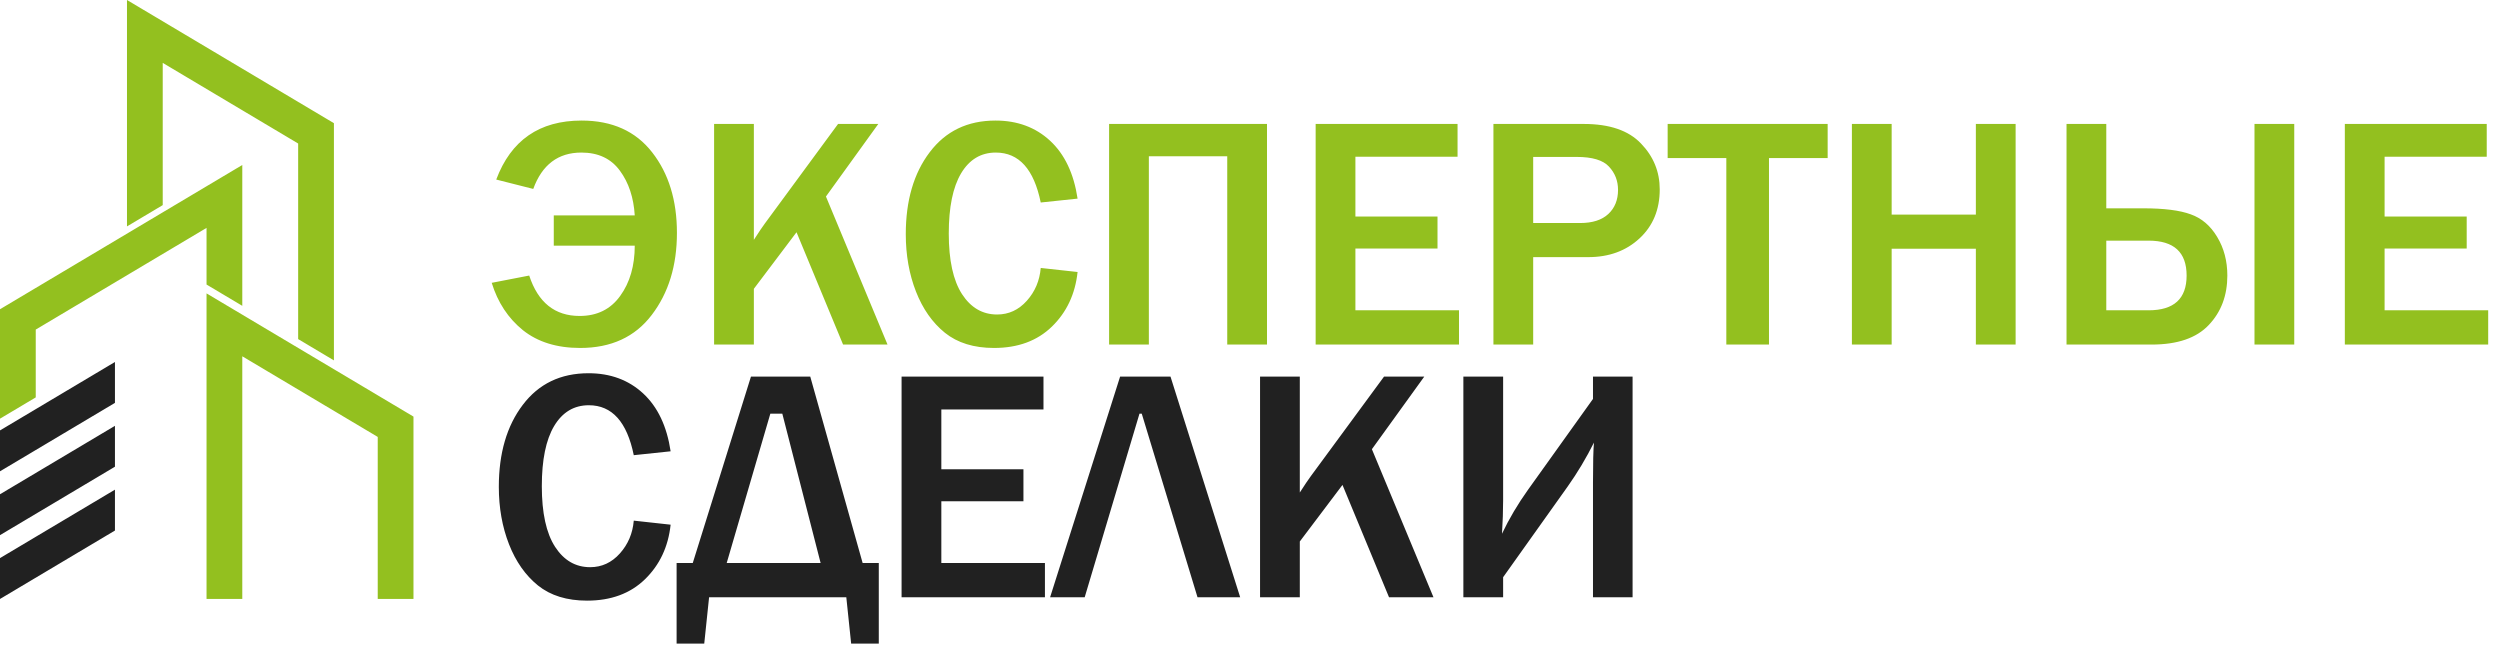 <?xml version="1.0" encoding="UTF-8"?> <svg xmlns="http://www.w3.org/2000/svg" width="653" height="175" viewBox="0 0 653 175" fill="none"><path d="M144.646 64.165V56.27H165.796C165.514 51.599 164.219 47.701 161.912 44.577C159.604 41.425 156.255 39.849 151.865 39.849C145.786 39.849 141.592 43.015 139.285 49.347L129.617 46.899C133.473 36.626 140.903 31.49 151.907 31.49C159.899 31.49 166.049 34.262 170.355 39.806C174.661 45.323 176.814 52.33 176.814 60.83C176.814 69.385 174.618 76.533 170.228 82.275C165.866 88.016 159.632 90.886 151.527 90.886C145.448 90.886 140.467 89.339 136.583 86.243C132.727 83.119 130.011 78.996 128.435 73.874L138.229 71.974C140.537 79.01 144.927 82.528 151.4 82.528C155.959 82.528 159.491 80.783 161.996 77.293C164.529 73.803 165.796 69.427 165.796 64.165H144.646ZM231.82 90H220.211L208.053 60.661L196.908 75.436V90H186.523V32.377H196.908V62.645C198.231 60.59 199.187 59.169 199.779 58.381L218.902 32.377H229.413L215.736 51.331L231.82 90ZM271.839 69.99L281.464 71.046C280.845 76.815 278.608 81.571 274.752 85.314C270.925 89.029 265.887 90.886 259.639 90.886C254.376 90.886 250.099 89.564 246.806 86.918C243.541 84.273 241.022 80.685 239.249 76.153C237.476 71.622 236.59 66.627 236.59 61.167C236.59 52.386 238.673 45.252 242.838 39.764C247.003 34.248 252.73 31.49 260.019 31.49C265.732 31.49 270.488 33.249 274.288 36.767C278.087 40.285 280.479 45.323 281.464 51.88L271.839 52.893C270.066 44.197 266.154 39.849 260.104 39.849C256.22 39.849 253.194 41.664 251.027 45.294C248.889 48.897 247.819 54.131 247.819 60.998C247.819 67.978 248.973 73.255 251.281 76.829C253.588 80.375 256.642 82.148 260.441 82.148C263.481 82.148 266.07 80.952 268.209 78.56C270.348 76.168 271.558 73.311 271.839 69.99ZM289.696 90V32.377H330.94V90H320.555V40.82H300.081V90H289.696ZM381.092 90H343.647V32.377H380.712V40.946H354.032V56.566H375.477V64.924H354.032V81.05H381.092V90ZM400.468 90H390.083V32.377H413.681C420.408 32.377 425.389 34.079 428.626 37.485C431.89 40.862 433.522 44.858 433.522 49.474C433.522 54.736 431.764 59 428.246 62.265C424.728 65.529 420.267 67.162 414.863 67.162H400.468V90ZM400.468 58.254H412.753C415.961 58.254 418.41 57.466 420.098 55.89C421.787 54.314 422.631 52.218 422.631 49.6C422.631 47.236 421.843 45.21 420.267 43.521C418.719 41.833 415.905 40.989 411.824 40.989H400.468V58.254ZM462.06 90H450.915V41.284H435.591V32.377H477.384V41.284H462.06V90ZM526.48 90H516.095V64.967H494.101V90H483.716V32.377H494.101V56.059H516.095V32.377H526.48V90ZM588.873 90V32.377H599.258V90H588.873ZM539.777 90V32.377H550.162V54.413H559.829C565.233 54.413 569.356 54.934 572.198 55.975C575.069 56.988 577.377 58.958 579.122 61.885C580.895 64.812 581.781 68.175 581.781 71.974C581.781 77.181 580.163 81.487 576.927 84.892C573.718 88.297 568.751 90 562.025 90H539.777ZM550.162 81.05H561.223C567.836 81.05 571.143 78.025 571.143 71.974C571.143 65.895 567.836 62.856 561.223 62.856H550.162V81.05ZM649.916 90H612.471V32.377H649.536V40.946H622.856V56.566H644.302V64.924H622.856V81.05H649.916V90Z" fill="#93C01F"></path><path d="M165.542 135.99L175.167 137.046C174.548 142.815 172.311 147.571 168.455 151.314C164.628 155.029 159.59 156.887 153.342 156.887C148.079 156.887 143.802 155.564 140.509 152.918C137.244 150.273 134.725 146.685 132.952 142.154C131.179 137.622 130.293 132.627 130.293 127.167C130.293 118.387 132.375 111.252 136.541 105.764C140.706 100.248 146.433 97.49 153.722 97.49C159.435 97.49 164.191 99.249 167.991 102.767C171.79 106.285 174.182 111.323 175.167 117.88L165.542 118.893C163.769 110.197 159.857 105.849 153.806 105.849C149.923 105.849 146.897 107.664 144.73 111.294C142.591 114.897 141.522 120.131 141.522 126.998C141.522 133.978 142.676 139.255 144.984 142.829C147.291 146.375 150.345 148.148 154.144 148.148C157.184 148.148 159.773 146.952 161.912 144.56C164.051 142.168 165.261 139.311 165.542 135.99ZM180.951 147.05L196.148 98.377H211.641L225.319 147.05H229.54V168.116H222.321L221.055 156H185.214L183.948 168.116H176.729V147.05H180.951ZM189.816 147.05H214.343L204.338 108.044H201.214L189.816 147.05ZM272.937 156H235.492V98.377H272.557V106.946H245.877V122.566H267.322V130.924H245.877V147.05H272.937V156ZM283.322 156H274.288L292.567 98.377H305.738L323.933 156H312.788L298.224 108.044H297.633L283.322 156ZM374.422 156H362.812L350.655 126.661L339.51 141.436V156H329.125V98.377H339.51V128.645C340.833 126.59 341.789 125.169 342.38 124.381L361.504 98.377H372.015L358.338 117.331L374.422 156ZM392.616 150.765V156H382.231V98.377H392.616V130.713C392.616 133.331 392.518 136.229 392.321 139.41C394.178 135.498 396.444 131.67 399.117 127.927L416.088 104.202V98.377H426.43V156H416.088V126.154C416.088 120.976 416.172 117.458 416.341 115.6C414.315 119.653 412.035 123.466 409.502 127.041L392.616 150.765Z" fill="#212121"></path><path fill-rule="evenodd" clip-rule="evenodd" d="M33.167 0L87.219 32.178V94.133L77.879 88.571V37.489L42.504 16.426V53.577L33.167 59.135V0.001V0ZM63.285 43.094L0 80.772V109.357L9.337 103.797V86.083L53.949 59.523V74.325L63.286 79.883V43.094H63.285ZM53.948 76.634V156.449H63.285V93.064L98.663 114.125V156.45H108V108.815L53.948 76.636V76.634Z" fill="#93C01F"></path><path fill-rule="evenodd" clip-rule="evenodd" d="M30.025 94.55L0 112.426V123.104L30.025 105.229V94.549V94.55ZM30.025 127.898L0 145.774V156.451L30.025 138.575V127.898ZM30.025 111.224V121.902L0 139.778V129.1L30.025 111.224Z" fill="#212121"></path></svg> 